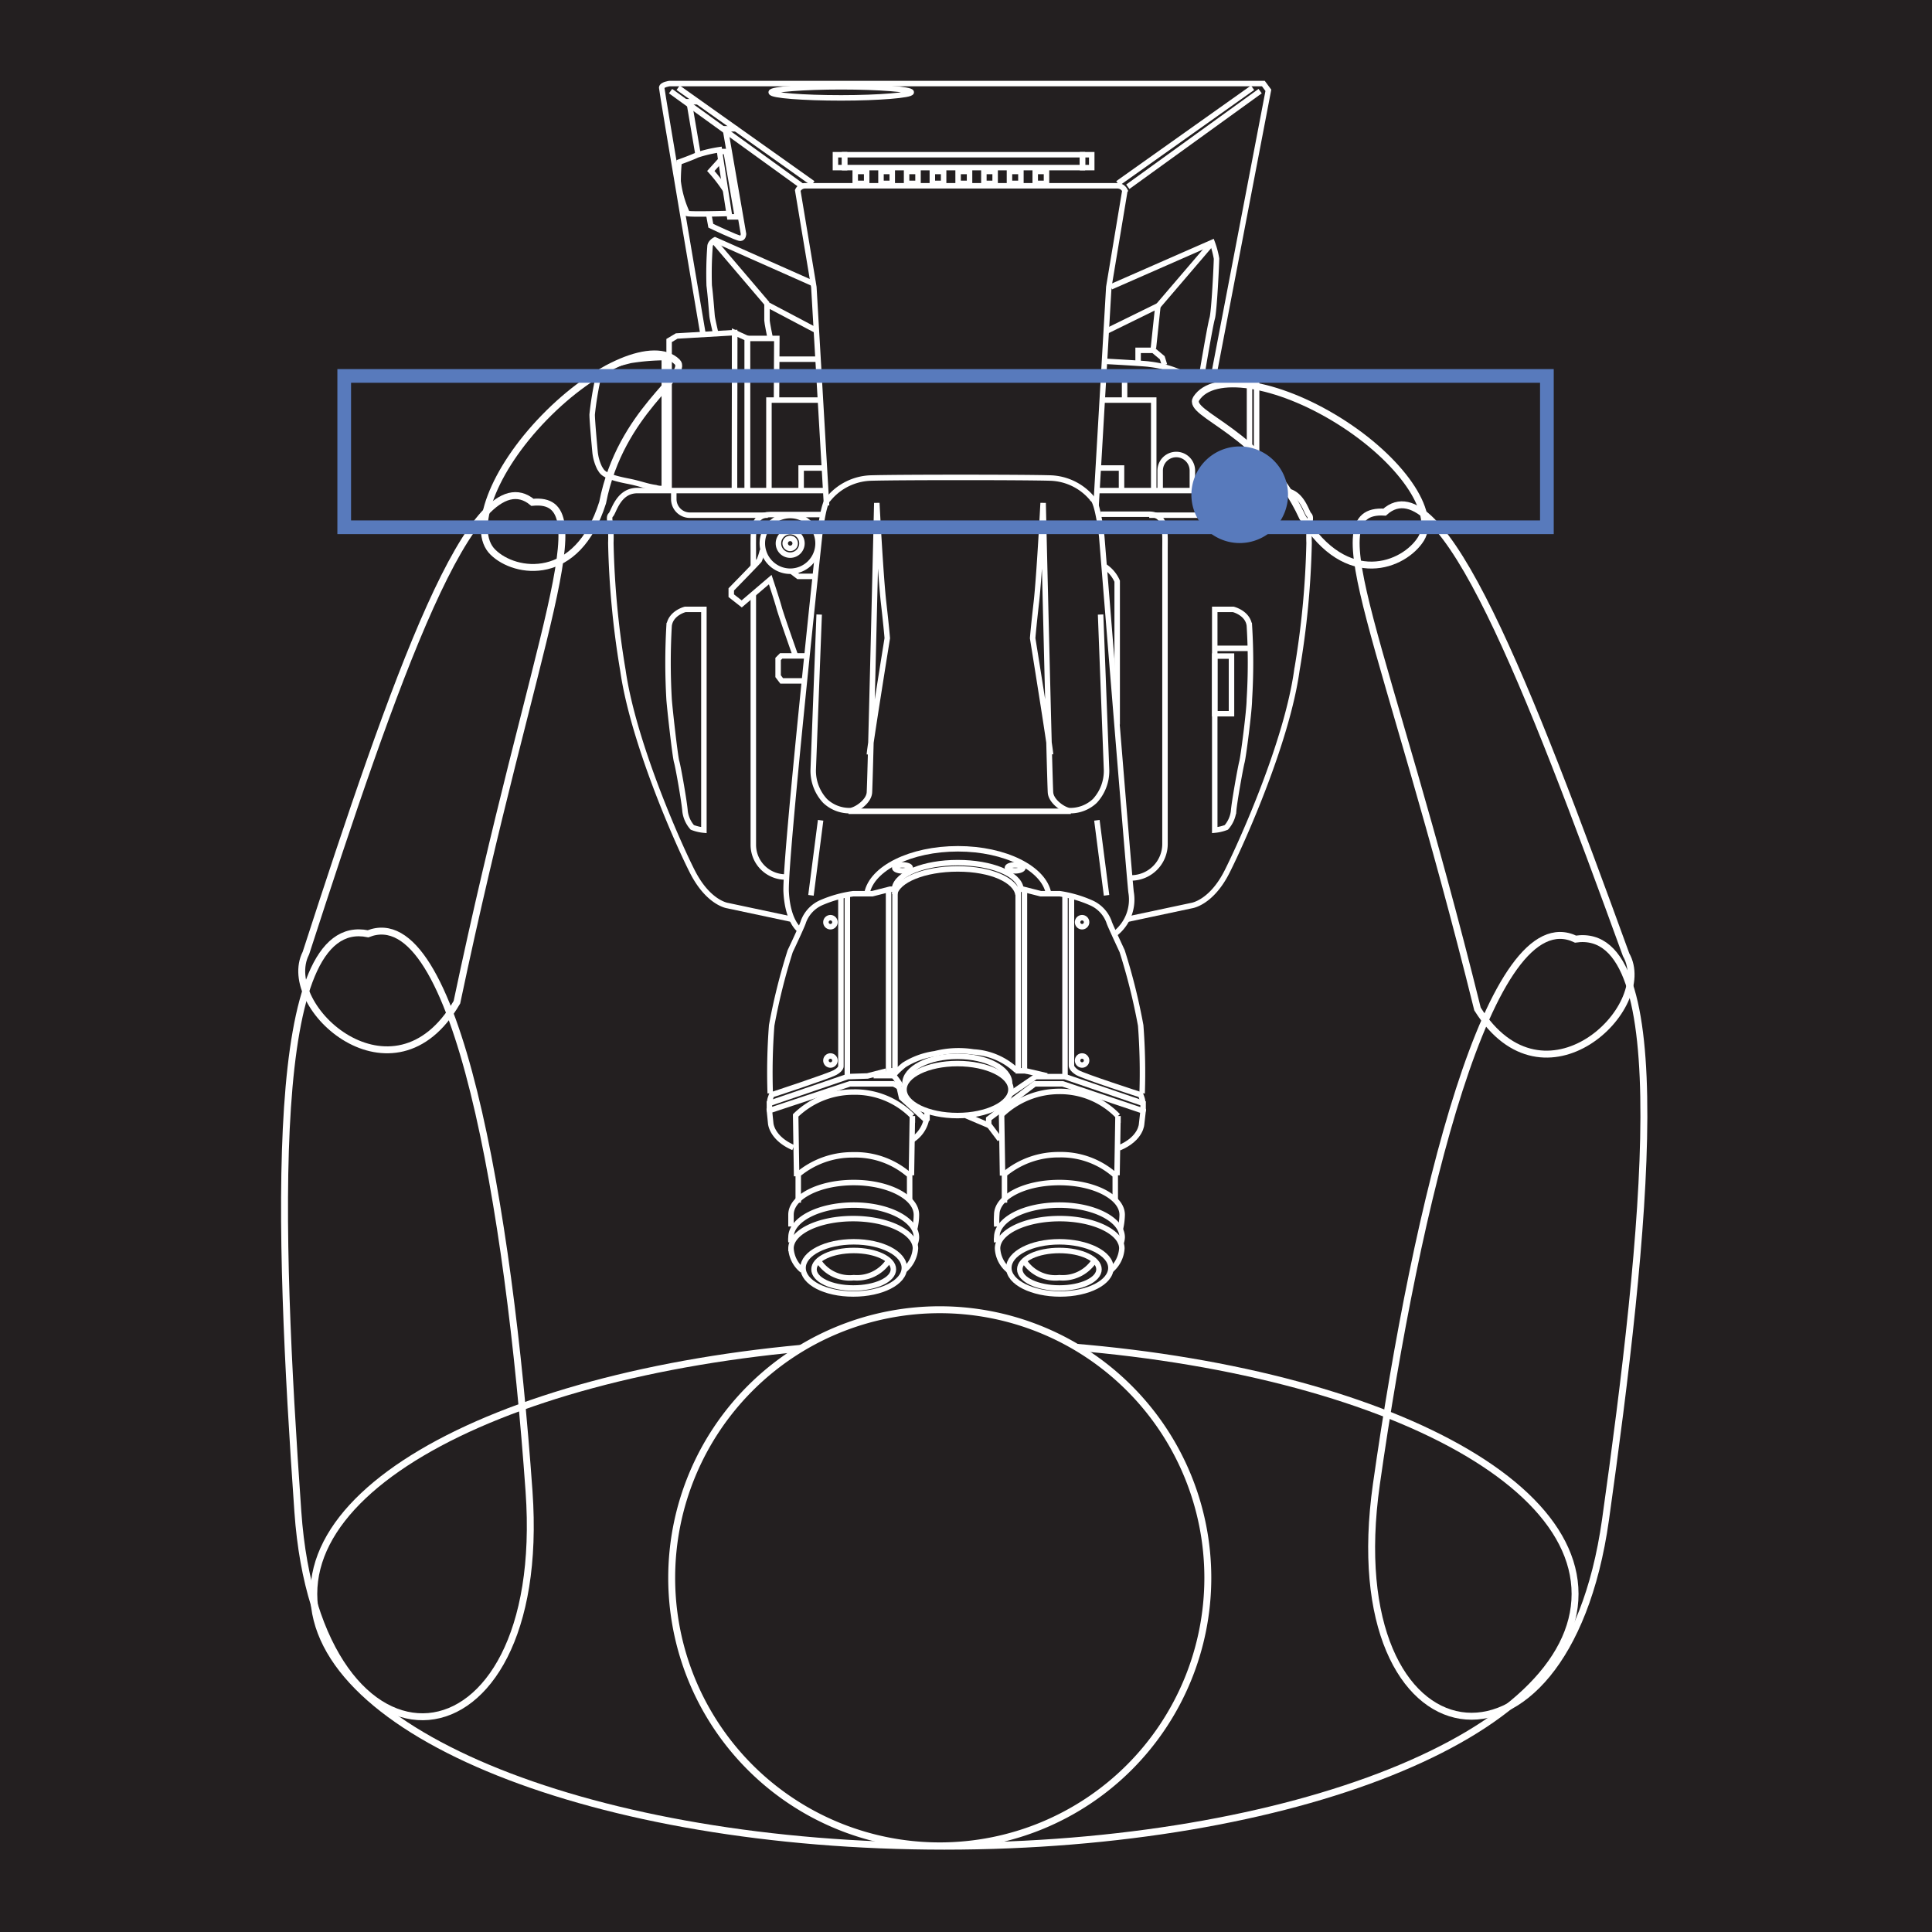 <?xml version="1.0" encoding="UTF-8"?>
<svg xmlns="http://www.w3.org/2000/svg" id="Layer_1" data-name="Layer 1" viewBox="0 0 120 120">
  <defs>
    <style>.cls-1{fill:#231f20;}.cls-2,.cls-3,.cls-4{fill:none;stroke-miterlimit:3.86;}.cls-2,.cls-3{stroke:#fff;}.cls-2{stroke-width:0.34px;}.cls-3{stroke-width:0.43px;}.cls-4{stroke:#587abc;stroke-width:0.85px;}.cls-5{fill:#587abc;}</style>
  </defs>
  <title>Artboard 1</title>
  <rect class="cls-1" width="120" height="120"></rect>
  <path class="cls-2" d="M63.34,78.84c0-.65,1.1-1.17,2.46-1.17s2.46.52,2.46,1.17S67.16,80,65.8,80,63.34,79.48,63.34,78.84Z"></path>
  <path class="cls-2" d="M62.66,78.75c0-.9,1.41-1.62,3.14-1.62S69,77.85,69,78.75s-1.41,1.62-3.15,1.62S62.66,79.65,62.66,78.75Z"></path>
  <path class="cls-2" d="M63.64,78.36a2.3,2.3,0,0,0,2.16,1,2.34,2.34,0,0,0,2.13-1"></path>
  <path class="cls-2" d="M69,78.89a1.92,1.92,0,0,0,.68-1.35c0-1-1.73-1.85-3.86-1.85s-3.86.83-3.86,1.85a1.87,1.87,0,0,0,.69,1.36"></path>
  <path class="cls-2" d="M69.59,77.3a1.15,1.15,0,0,0,.11-.45c0-1.09-1.74-2-3.9-2s-3.89.89-3.89,2a1,1,0,0,0,0,.3"></path>
  <path class="cls-2" d="M69.59,76.33a4.24,4.24,0,0,0,.11-.88c0-1.09-1.74-2-3.9-2s-3.89.89-3.89,2a5.85,5.85,0,0,0,0,.73"></path>
  <path class="cls-2" d="M69.27,74.58V73a5.07,5.07,0,0,0-3.47-1.28,5.25,5.25,0,0,0-3.41,1.21V74.7"></path>
  <path class="cls-2" d="M69.38,73l.06-3.68a5,5,0,0,0-3.64-1.53,5.16,5.16,0,0,0-3.59,1.45l.06,3.78"></path>
  <path class="cls-2" d="M50.56,78.84c0-.65,1.11-1.17,2.47-1.17s2.46.52,2.46,1.17S54.38,80,53,80,50.56,79.48,50.56,78.84Z"></path>
  <path class="cls-2" d="M49.88,78.75c0-.9,1.41-1.62,3.15-1.62s3.14.72,3.14,1.62S54.76,80.37,53,80.37,49.88,79.65,49.88,78.75Z"></path>
  <path class="cls-2" d="M50.87,78.36a2.3,2.3,0,0,0,2.16,1,2.35,2.35,0,0,0,2.13-1"></path>
  <path class="cls-2" d="M56.17,78.89a1.94,1.94,0,0,0,.69-1.35c0-1-1.73-1.85-3.87-1.85s-3.86.83-3.86,1.85a1.88,1.88,0,0,0,.7,1.36"></path>
  <path class="cls-2" d="M56.81,77.3a1,1,0,0,0,.11-.45c0-1.09-1.74-2-3.89-2s-3.9.89-3.9,2a1.36,1.36,0,0,0,0,.3"></path>
  <path class="cls-2" d="M56.81,76.33a3.66,3.66,0,0,0,.11-.88c0-1.09-1.74-2-3.89-2s-3.9.89-3.9,2c0,.1,0,.64,0,.73"></path>
  <path class="cls-2" d="M56.5,74.58V73A5.09,5.09,0,0,0,53,71.73a5.26,5.26,0,0,0-3.42,1.21V74.7"></path>
  <path class="cls-2" d="M56.61,73l.06-3.68A5,5,0,0,0,53,67.83a5.14,5.14,0,0,0-3.58,1.45l.06,3.78"></path>
  <path class="cls-2" d="M56.15,67.67c0-.89,1.49-1.61,3.32-1.61s3.32.72,3.32,1.61-1.49,1.62-3.32,1.62S56.15,68.57,56.15,67.67Z"></path>
  <path class="cls-2" d="M62.71,67.28c0-.89-1.41-1.67-3.24-1.67s-3.26.78-3.26,1.67"></path>
  <path class="cls-2" d="M62.11,70.78l-.7-.93v-.36l2.86-2.17H66L71,69l-.09.79s0,.92-1.4,1.51"></path>
  <polyline class="cls-2" points="71 69.04 71 68.53 66.13 66.87 64.33 66.87 62.76 67.94"></polyline>
  <path class="cls-2" d="M66.55,55.71V66.2s0,.19.37.42S70.85,68,70.85,68s.17.39.11.53"></path>
  <line class="cls-2" x1="66.15" y1="55.6" x2="66.15" y2="66.84"></line>
  <path class="cls-2" d="M70.94,67.91a38.31,38.31,0,0,0-.09-4.22,37.86,37.86,0,0,0-1.15-4.61c-.3-.65-.79-1.69-.82-1.83a2.07,2.07,0,0,0-1.12-1.18,7.54,7.54,0,0,0-1.94-.56l-1.18,0-1.1-.28-.3,0V66.51h.39V55.23"></path>
  <line class="cls-2" x1="63.69" y1="66.51" x2="65.03" y2="66.82"></line>
  <path class="cls-2" d="M66.93,57.28a.28.28,0,1,1,.28.28A.28.28,0,0,1,66.93,57.28Z"></path>
  <path class="cls-2" d="M66.93,65.87a.28.28,0,1,1,.28.28A.28.28,0,0,1,66.93,65.87Z"></path>
  <path class="cls-2" d="M56.66,70.8a2,2,0,0,0,.87-1.22L56,68.18l-.13-.57c0-.13-.38-.29-.38-.29H52.79l-5,1.66.08.79s.05.92,1.41,1.51"></path>
  <polyline class="cls-2" points="47.79 69.04 47.79 68.53 52.65 66.87 53.88 66.83 55.04 66.53"></polyline>
  <path class="cls-2" d="M52.23,55.71V66.2s.05.19-.37.42S47.93,68,47.93,68s-.17.39-.11.53"></path>
  <line class="cls-2" x1="52.63" y1="55.6" x2="52.63" y2="66.84"></line>
  <path class="cls-2" d="M47.84,67.91a38.31,38.31,0,0,1,.09-4.22,37.86,37.86,0,0,1,1.15-4.61c.31-.65.79-1.69.82-1.83A2.07,2.07,0,0,1,51,56.07,7.54,7.54,0,0,1,53,55.51l1.18,0,1.1-.28.31,0V66.51h-.4V55.23"></path>
  <path class="cls-2" d="M51.3,57.28a.28.28,0,1,1,.27.28A.28.28,0,0,1,51.3,57.28Z"></path>
  <path class="cls-2" d="M51.3,65.87a.28.28,0,1,1,.27.28A.28.28,0,0,1,51.3,65.87Z"></path>
  <path class="cls-2" d="M63.15,66.5a4.22,4.22,0,0,0-2.68-1.16,5.93,5.93,0,0,0-2.4.11,4.81,4.81,0,0,0-1.92.7c-.59.49-.65.65-.65.65s.46.57.43.65"></path>
  <line class="cls-2" x1="54.26" y1="66.81" x2="55.5" y2="66.81"></line>
  <line class="cls-2" x1="61.45" y1="69.91" x2="59.99" y2="69.29"></line>
  <line class="cls-2" x1="57.58" y1="68.99" x2="57.58" y2="69.61"></line>
  <path class="cls-2" d="M65.13,55.5c-.29-1.56-2.69-2.78-5.63-2.78s-5.35,1.21-5.65,2.76"></path>
  <path class="cls-2" d="M63.41,55.18c-.13-.9-1.83-1.6-3.92-1.6s-3.77.69-3.93,1.57"></path>
  <path class="cls-2" d="M63.23,55.57c-.13-.89-1.65-1.6-3.74-1.6s-3.77.7-3.93,1.58"></path>
  <path class="cls-2" d="M62.57,53.9c0-.1.21-.18.48-.18s.49.08.49.18-.22.19-.49.19S62.57,54,62.57,53.9Z"></path>
  <path class="cls-2" d="M55.57,53.9c0-.1.21-.18.48-.18s.49.08.49.18-.22.19-.49.19S55.57,54,55.57,53.9Z"></path>
  <path class="cls-2" d="M69.25,58a2.69,2.69,0,0,0,1-2.6c-.19-1.86-1.82-22.09-1.82-22.09s-.24-2.08-.56-2.31a3.52,3.52,0,0,0-2.65-1.31c-1.72-.05-9.38-.05-11.09,0A3.55,3.55,0,0,0,51.45,31c-.32.23-.55,2.31-.55,2.31s-2.17,20.22-2.07,22.09.84,2.36.84,2.36"></path>
  <line class="cls-2" x1="68.13" y1="50.95" x2="68.73" y2="55.61"></line>
  <line class="cls-2" x1="50.97" y1="50.95" x2="50.37" y2="55.61"></line>
  <path class="cls-2" d="M68.36,38.17l.37,9.66A2.75,2.75,0,0,1,68,49.75a2.22,2.22,0,0,1-1.58.6c-.37-.05-1.12-.56-1.17-1.11s-.46-18-.46-18-.23,4.49-.42,6.17-.23,2.23-.23,2.23,1.11,6.89,1.11,7.21"></path>
  <path class="cls-2" d="M50.88,38.17l-.37,9.66a2.75,2.75,0,0,0,.74,1.92,2.2,2.2,0,0,0,1.57.6c.38-.05,1.13-.56,1.18-1.11s.46-18,.46-18,.23,4.49.42,6.17.23,2.23.23,2.23S54,46.54,54,46.86"></path>
  <line class="cls-2" x1="66.51" y1="50.39" x2="52.7" y2="50.39"></line>
  <path class="cls-2" d="M70.25,54.53a2.11,2.11,0,0,0,2.11-2.1V34.18c0-1.16.11-2.24-1-2.24h-3"></path>
  <path class="cls-2" d="M46.79,35.2v-1c0-1.16-.11-2.24,1.05-2.24h3.23"></path>
  <path class="cls-2" d="M48.89,54.47a2,2,0,0,1-2.1-2V36.87"></path>
  <path class="cls-2" d="M43.72,51.56V37.85H42.56s-.89.22-1,1a39.34,39.34,0,0,0,0,4.61c.05.65.37,3.52.47,3.86s.48,2.51.52,3.07a1.86,1.86,0,0,0,.45,1A2.67,2.67,0,0,0,43.72,51.56Z"></path>
  <path class="cls-2" d="M75.45,51.56V37.85H76.6s.9.22,1,1a37.24,37.24,0,0,1,0,4.61c0,.65-.37,3.52-.46,3.86s-.48,2.51-.52,3.07a1.86,1.86,0,0,1-.45,1A2.67,2.67,0,0,1,75.45,51.56Z"></path>
  <line class="cls-2" x1="77.66" y1="40.27" x2="75.49" y2="40.27"></line>
  <rect class="cls-2" x="75.45" y="40.75" width="1.04" height="3.58"></rect>
  <path class="cls-2" d="M70,57.1l4-.85s1.23-.15,2.22-2.12,3.72-8.1,4.33-12.49a53.4,53.4,0,0,0,.76-7.92c-.05-1.26.19-1.55,0-1.74s-.46-1.51-1.64-1.51H68.14"></path>
  <path class="cls-2" d="M49.2,57.1l-4-.85S44,56.1,43,54.13,39.31,46,38.69,41.64a54.3,54.3,0,0,1-.75-7.92c.05-1.26-.19-1.55,0-1.74s.46-1.51,1.64-1.51H51.15"></path>
  <path class="cls-2" d="M69.39,45V37.65s0-1.19,0-1.55a2.1,2.1,0,0,0-.81-.94"></path>
  <path class="cls-2" d="M47.35,33.75a1.73,1.73,0,1,1,1.73,1.73A1.74,1.74,0,0,1,47.35,33.75Z"></path>
  <path class="cls-2" d="M48.35,33.75a.73.73,0,1,1,.73.73A.73.73,0,0,1,48.35,33.75Z"></path>
  <path class="cls-2" d="M48.77,33.75a.31.31,0,1,1,.31.31A.31.31,0,0,1,48.77,33.75Z"></path>
  <polyline class="cls-2" points="50.62 35.8 49.58 35.8 49.2 35.51"></polyline>
  <path class="cls-2" d="M47.36,34.18a3.87,3.87,0,0,1-.2.62c-.06.09-1.74,1.81-1.74,1.81V37l.65.51L47.84,36s.42,1.26.55,1.74,1,2.94,1,2.94"></path>
  <polyline class="cls-2" points="50.07 40.74 48.52 40.74 48.33 40.93 48.33 42 48.55 42.29 50 42.29"></polyline>
  <path class="cls-2" d="M71.38,32h5.13a1,1,0,0,0,1-1v-.51"></path>
  <path class="cls-2" d="M47.69,32H42.85a1,1,0,0,1-1-1v-.51"></path>
  <path class="cls-2" d="M68.08,31.4l.79-13.57,1-6a.52.52,0,0,0-.46-.29H50a.5.5,0,0,0-.45.29l1,6,.79,13.57"></path>
  <polyline class="cls-2" points="68.56 24.85 71.66 24.85 71.66 30.43"></polyline>
  <polyline class="cls-2" points="68.32 29.07 69.66 29.07 69.66 30.43"></polyline>
  <polyline class="cls-2" points="50.86 24.85 47.76 24.85 47.76 30.43"></polyline>
  <polyline class="cls-2" points="51.1 29.07 49.76 29.07 49.76 30.43"></polyline>
  <polyline class="cls-2" points="78.05 30.53 78.05 23.27 69.85 23.27 69.85 24.9"></polyline>
  <line class="cls-2" x1="77.61" y1="30.53" x2="77.61" y2="23.27"></line>
  <path class="cls-2" d="M74.06,30.48V29.23a1,1,0,1,0-2,0v1.25"></path>
  <polyline class="cls-2" points="48.23 24.85 48.25 21.02 46.42 21.02 46.42 30.39"></polyline>
  <polyline class="cls-2" points="45.62 30.48 45.63 20.66 46.42 21.02 46.42 30.39"></polyline>
  <polyline class="cls-2" points="45.62 30.48 45.63 20.66 42.03 20.87 41.56 21.15 41.56 30.39"></polyline>
  <path class="cls-2" d="M41.26,30.32V22.21a14,14,0,0,0-2.12.18c-.55.16-1.81.36-2,1.14a19.69,19.69,0,0,0-.36,2.22c0,.39.16,2.12.18,2.33a2.88,2.88,0,0,0,.29,1c.15.2.13.49,1.73.8.82.16,1.16.33,1.75.41A1,1,0,0,0,41.26,30.32Z"></path>
  <line class="cls-2" x1="50.82" y1="22.31" x2="48.36" y2="22.31"></line>
  <path class="cls-2" d="M68.61,22.44s2.58.14,2.76.18a6.77,6.77,0,0,1,2.31.69"></path>
  <polyline class="cls-2" points="70.69 22.53 70.69 21.76 71.64 21.76 72.19 22.22 72.33 22.67"></polyline>
  <polyline class="cls-2" points="68.7 20.58 71.92 19 71.64 21.63"></polyline>
  <path class="cls-2" d="M69,17.82l6.29-2.76a5.5,5.5,0,0,1,.27,1c0,.28-.14,3.28-.27,3.72s-.64,3.49-.64,3.49"></path>
  <line class="cls-2" x1="75.24" y1="15.14" x2="71.86" y2="19.09"></line>
  <path class="cls-2" d="M50.71,20.53l-3.07-1.62s0,.88,0,1,.18,1,.18,1"></path>
  <path class="cls-2" d="M50.58,17.64,44.41,14.9s-.31.16-.31.42a22.28,22.28,0,0,0-.05,2.42c.08.6.16,1.71.18,1.9s.21,1,.21,1"></path>
  <line class="cls-2" x1="47.66" y1="18.88" x2="44.38" y2="15.03"></line>
  <path class="cls-2" d="M75.4,23.25,78.78,5.61l-.31-.42H41.59s-.49.06-.49.26,2.56,15.27,2.56,15.27"></path>
  <rect class="cls-2" x="52.46" y="9.61" width="14.77" height="0.8"></rect>
  <rect class="cls-2" x="51.89" y="9.61" width="0.57" height="0.8"></rect>
  <rect class="cls-2" x="67.24" y="9.61" width="0.57" height="0.8"></rect>
  <line class="cls-2" x1="78.27" y1="5.66" x2="70.05" y2="11.6"></line>
  <line class="cls-2" x1="77.8" y1="5.45" x2="69.43" y2="11.39"></line>
  <line class="cls-2" x1="41.65" y1="5.66" x2="49.87" y2="11.6"></line>
  <line class="cls-2" x1="42.12" y1="5.45" x2="50.49" y2="11.39"></line>
  <rect class="cls-2" x="64.3" y="10.65" width="0.7" height="0.74"></rect>
  <rect class="cls-2" x="62.7" y="10.65" width="0.71" height="0.74"></rect>
  <rect class="cls-2" x="61.11" y="10.65" width="0.7" height="0.74"></rect>
  <rect class="cls-2" x="59.51" y="10.65" width="0.71" height="0.74"></rect>
  <rect class="cls-2" x="57.91" y="10.65" width="0.7" height="0.74"></rect>
  <rect class="cls-2" x="56.31" y="10.65" width="0.71" height="0.74"></rect>
  <rect class="cls-2" x="54.72" y="10.65" width="0.7" height="0.74"></rect>
  <rect class="cls-2" x="53.12" y="10.65" width="0.71" height="0.74"></rect>
  <path class="cls-2" d="M45.8,8h-.75l1.13,6.53s0,.27-.2.27-1.83-.78-1.83-.78L44,13.2"></path>
  <polyline class="cls-2" points="43.4 6.32 42.8 6.32 43.35 9.56"></polyline>
  <path class="cls-2" d="M44.72,9.41h.38l.7,4.06h-.48l-.56-3.6-.08-.57a8.27,8.27,0,0,0-1.39.33c-.25.13-1.11.44-1.11.44a11.64,11.64,0,0,0-.06,1.19,6.59,6.59,0,0,0,.57,2c.2.07,2.58,0,2.58,0"></path>
  <path class="cls-2" d="M44.79,9.91l-.64.71a9.2,9.2,0,0,1,.9,1.17"></path>
  <path class="cls-2" d="M47.9,5.73c0-.18,2-.34,4.35-.34s4.35.16,4.35.34-2,.35-4.35.35S47.9,5.93,47.9,5.73Z"></path>
  <path class="cls-3" d="M19.49,99c0-8.65,17.54-15.66,39.17-15.66s39.17,7,39.17,15.66-17.54,15.67-39.17,15.67S19.49,107.66,19.49,99Z"></path>
  <path class="cls-3" d="M99.72,94.4c2.48-17.68,4.5-37-1.86-36.07C92.58,55.81,88,74.52,85.49,92.19S97.23,112.07,99.72,94.4Z"></path>
  <path class="cls-3" d="M101,59.3c-6.1-16.77-11.47-30.67-15-27.49-4.38-.28.08,7.88,5.77,30.86C95.92,69.27,102.86,62.58,101,59.3Z"></path>
  <path class="cls-3" d="M88.26,33.47c1-1.65-1.26-4.94-5.11-7.34s-7.81-3-8.85-1.37c-.62,1,4.12,2,6.6,7.37C83.65,36.61,87.23,35.12,88.26,33.47Z"></path>
  <path class="cls-3" d="M18.5,93.89C17.25,76.08,16.58,56.71,22.86,58c5.45-2.15,8.74,16.84,10,34.64S19.74,111.69,18.5,93.89Z"></path>
  <path class="cls-3" d="M19,59.2c5.51-17,10.39-31.05,14.07-28,4.36-.43.19,7.88-4.69,31.05C24.46,69,17.29,62.54,19,59.2Z"></path>
  <path class="cls-3" d="M30.62,34.3c-1.4-1.35,0-5.09,3.18-8.36s6.85-4.82,8.25-3.47c.84.82-3.5,3-4.62,8.75C35.85,36.23,32,35.66,30.62,34.3Z"></path>
  <path class="cls-1" d="M41.72,98a16.65,16.65,0,1,1,16.65,16.65A16.64,16.64,0,0,1,41.72,98"></path>
  <path class="cls-3" d="M41.72,98a16.65,16.65,0,1,1,16.65,16.65A16.64,16.64,0,0,1,41.72,98Z"></path>
  <rect class="cls-4" x="21.38" y="23.35" width="74.7" height="9.4"></rect>
  <path class="cls-5" d="M74,30.73a3,3,0,1,1,3,3,3,3,0,0,1-3-3"></path>
</svg>
